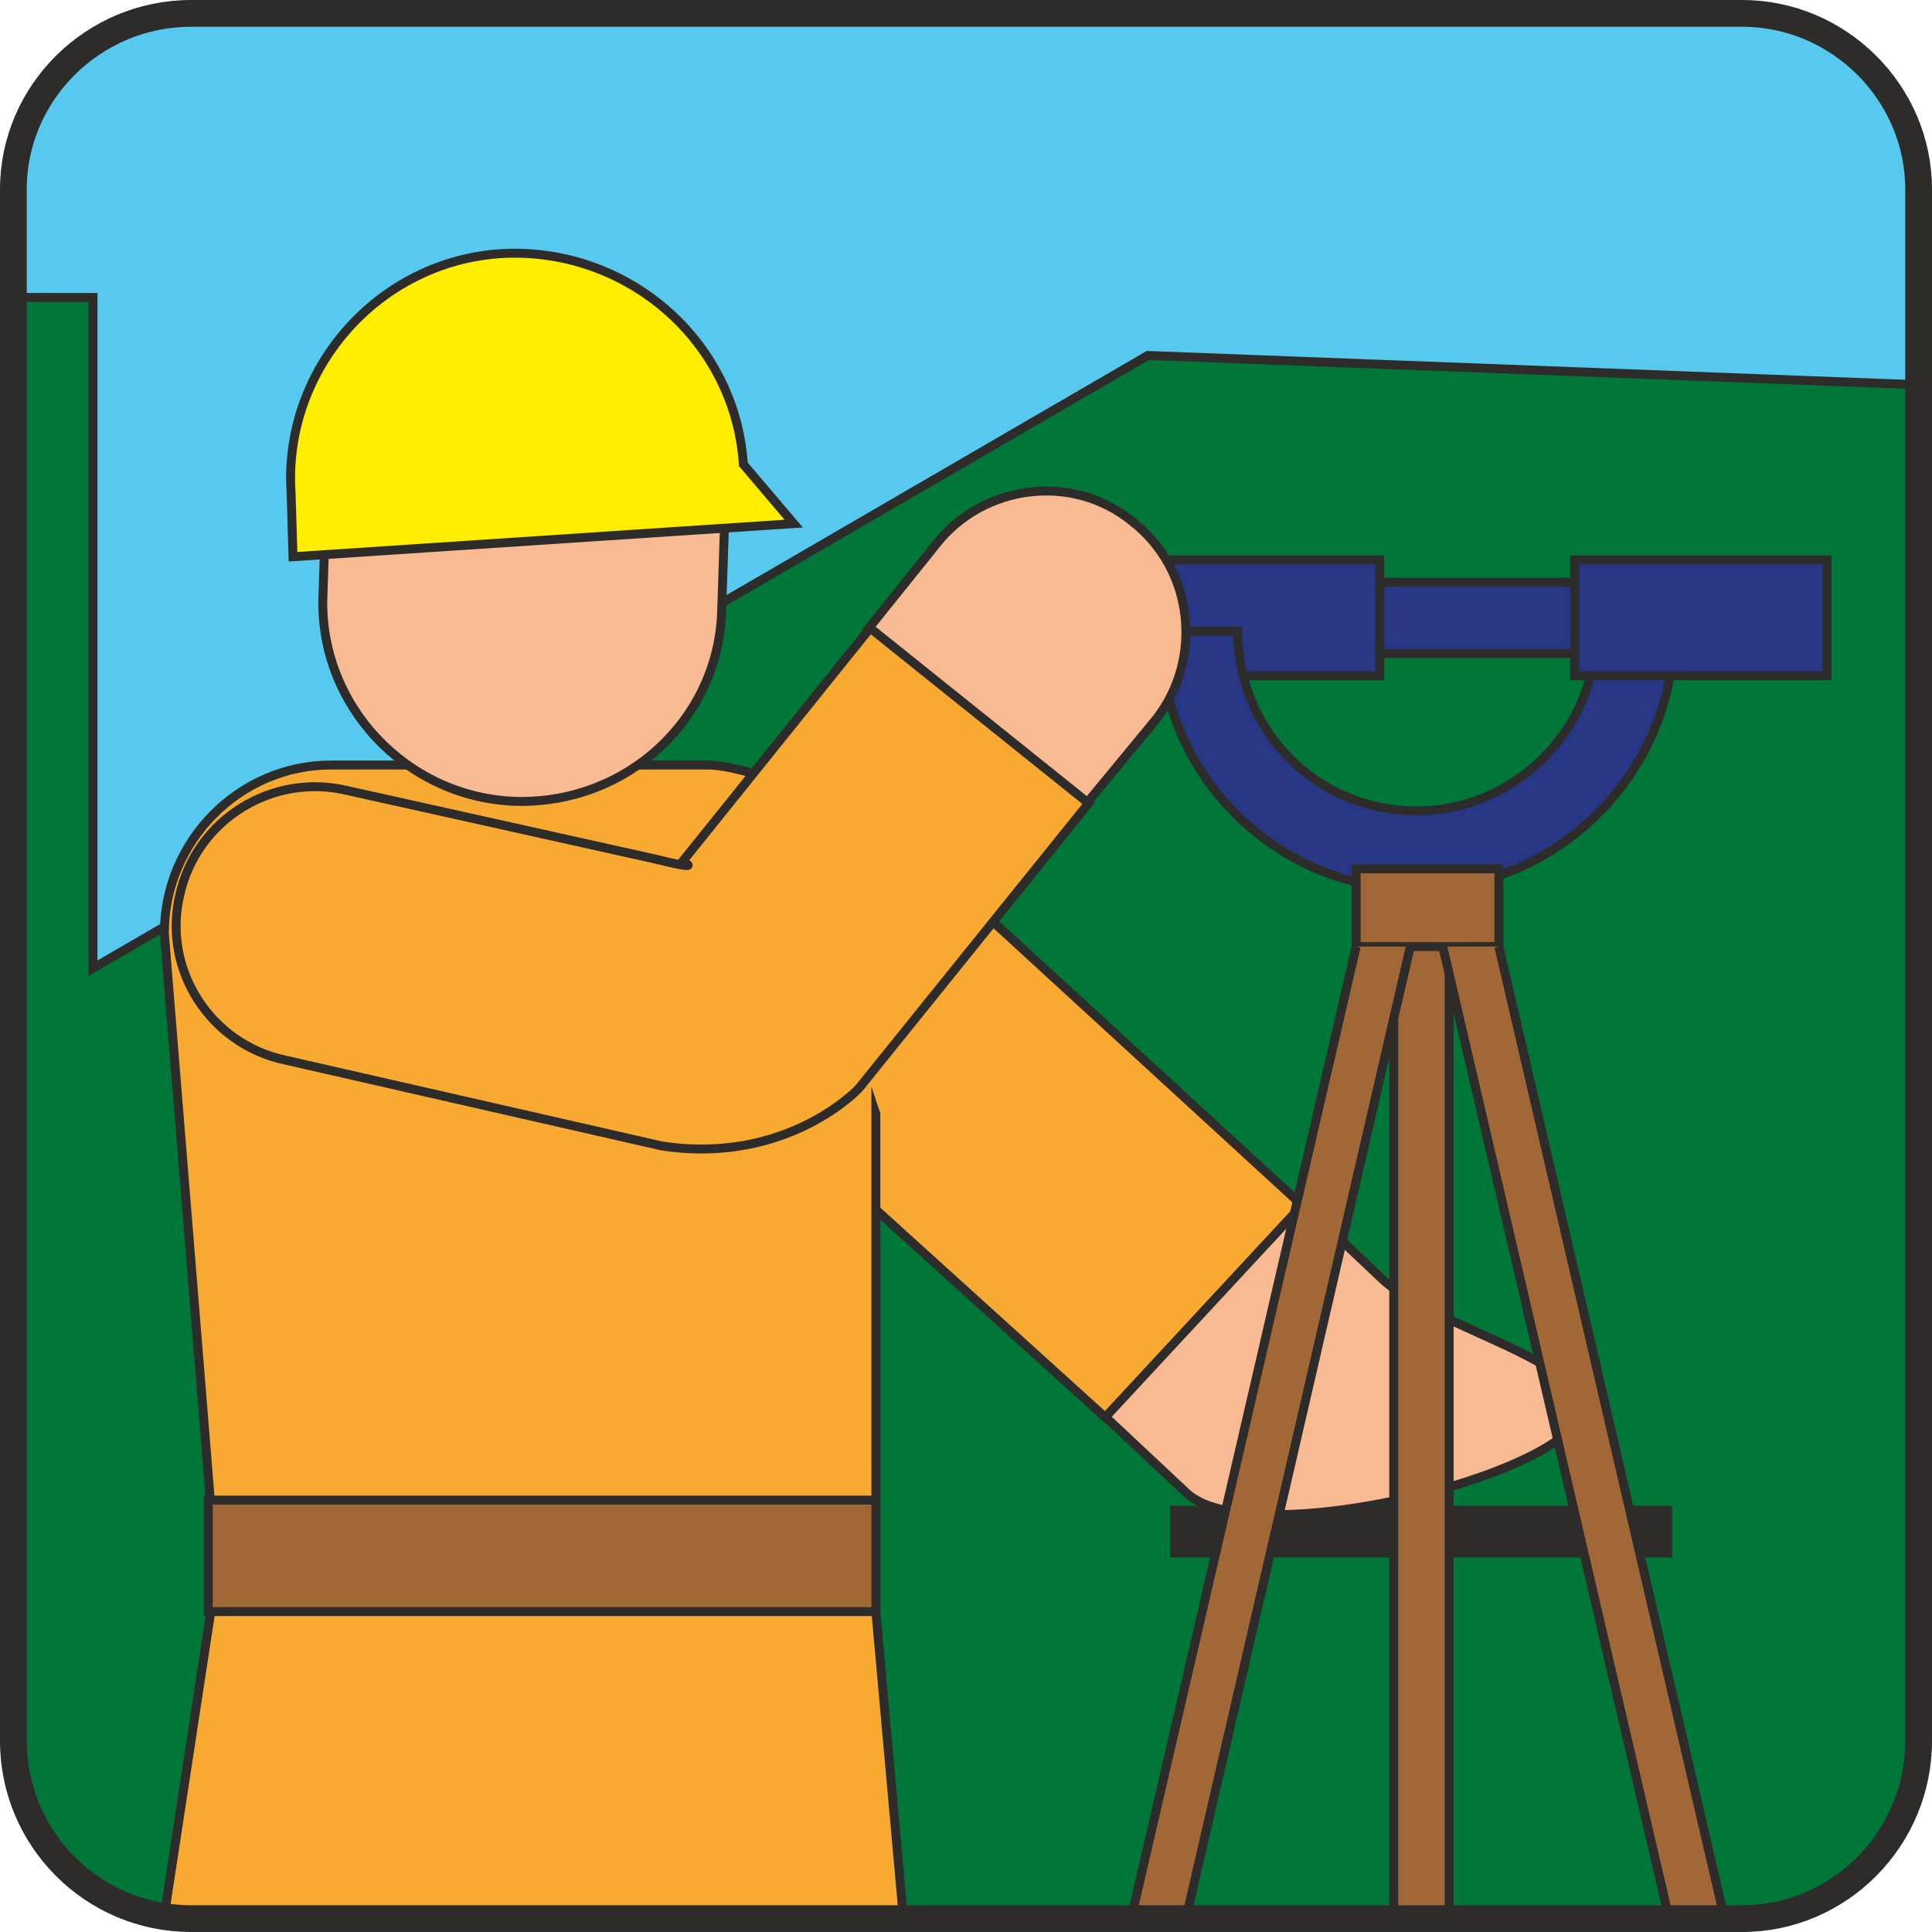 <svg xmlns="http://www.w3.org/2000/svg" width="291.168" height="291.168" viewBox="0 0 218.376 218.376"><path d="M385.334 528.369c11.088 0 20.088-9 20.088-20.16v-175.32c0-10.944-9-19.944-20.088-19.944H209.942c-10.872 0-20.088 9-20.088 19.944v175.32c0 11.16 9.216 20.16 20.088 20.16z" style="fill:#57c8ee;stroke:#2d2c2b;stroke-width:1.008;stroke-miterlimit:10.433" transform="translate(-188.558 -311.865)"/><path d="M405.422 355.353v152.856c0 11.16-9 20.16-20.088 20.16H209.942c-10.872 0-20.088-9-20.088-20.16v-162.72h9.216v75.816l119.232-69.264z" style="fill:#007638;stroke:#2d2c2b;stroke-width:1.008;stroke-miterlimit:10.433" transform="translate(-188.558 -311.865)"/><path d="M377.054 487.4v-4.823h-55.728v4.824z" style="fill:#2d2c2b;stroke:#2d2c2b;stroke-width:1.008;stroke-miterlimit:10.433" transform="translate(-188.558 -311.865)"/><path d="m335.726 447.873 9.144 8.64c6.696 6.12 27.288 10.008 21.24 16.848-6.336 6.696-36.72 13.464-43.416 7.272l-9.216-8.64z" style="fill:#f8ba93;stroke:#2d2c2b;stroke-width:1.008;stroke-miterlimit:10.433" transform="translate(-188.558 -311.865)"/><path d="M287.558 437.793v56.232l3.096 34.488-83.52-.144 5.184-33.912V481.28l-5.184-63.936c0-10.368 8.424-19.008 18.864-19.008h42.552c5.4 0 20.16 6.624 20.16 6.624l47.016 43.128-22.248 23.976-25.92-23.472v-10.8z" style="fill:#f8a931;stroke:#2d2c2b;stroke-width:1.008;stroke-miterlimit:10.433" transform="translate(-188.558 -311.865)"/><path d="M246.806 402.44c-12.384-.431-22.248-10.943-21.744-23.327l.36-10.944c.432-12.456 10.944-22.104 23.4-21.744 12.312.288 22.248 10.944 21.672 23.4l-.36 10.944c-.288 12.384-10.728 22.032-23.328 21.672z" style="fill:#f8ba93;stroke:#2d2c2b;stroke-width:1.008;stroke-miterlimit:10.433" transform="translate(-188.558 -311.865)"/><path d="M287.558 494.025v-12.6h-75.456v12.6z" style="fill:#a26736;stroke:#2d2c2b;stroke-width:1.008;stroke-miterlimit:10.433" transform="translate(-188.558 -311.865)"/><path d="m221.678 374.793-.216-7.2c-.936-14.04 9.936-26.28 23.904-27.072 14.04-.72 26.28 9.792 27.216 23.832l5.688 6.696z" style="fill:#ffed00;stroke:#2d2c2b;stroke-width:1.008;stroke-miterlimit:10.433" transform="translate(-188.558 -311.865)"/><path d="M369.062 385.737v-8.064h-28.368v8.064z" style="fill:#273786;stroke:#2d2c2b;stroke-width:1.008;stroke-miterlimit:10.433" transform="translate(-188.558 -311.865)"/><path d="M344.51 388.257v-13.104h-28.152v13.104z" style="fill:#273786;stroke:#2d2c2b;stroke-width:1.008;stroke-miterlimit:10.433" transform="translate(-188.558 -311.865)"/><path d="M319.67 383.217c0 15.984 12.96 29.16 29.016 29.16 15.912 0 29.088-13.176 29.088-29.16h-8.784c0 11.16-9.216 20.304-20.304 20.304-11.376 0-20.232-9.144-20.232-20.304z" style="fill:#273786;stroke:#2d2c2b;stroke-width:1.008;stroke-miterlimit:10.433" transform="translate(-188.558 -311.865)"/><path d="M395.054 388.257v-13.104h-28.512v13.104z" style="fill:#273786;stroke:#2d2c2b;stroke-width:1.008;stroke-miterlimit:10.433" transform="translate(-188.558 -311.865)"/><path d="M357.974 418.857v-8.784h-16.128v8.784zm-5.616 110.088V418.857h-6.264v110.088z" style="fill:#a26736;stroke:#2d2c2b;stroke-width:1.008;stroke-miterlimit:10.433" transform="translate(-188.558 -311.865)"/><path d="m341.846 418.857-25.488 110.088h6.192l25.416-110.088z" style="fill:#a26736" transform="translate(-188.558 -311.865)"/><path d="m341.846 418.857-25.488 110.088h6.192l25.416-110.088" style="fill:none;stroke:#2d2c2b;stroke-width:1.008;stroke-miterlimit:10.433" transform="translate(-188.558 -311.865)"/><path d="m357.974 418.857 25.56 110.088h-6.264l-25.632-110.088z" style="fill:#a26736" transform="translate(-188.558 -311.865)"/><path d="m357.974 418.857 25.56 110.088h-6.264l-25.632-110.088" style="fill:none;stroke:#2d2c2b;stroke-width:1.008;stroke-miterlimit:10.433" transform="translate(-188.558 -311.865)"/><path d="m286.766 382.857 7.632-9.504c5.328-6.768 15.408-8.064 22.176-2.52 6.912 5.4 7.992 15.48 2.664 22.32l-7.848 9.504z" style="fill:#f8ba93;stroke:#2d2c2b;stroke-width:1.008;stroke-miterlimit:10.433" transform="translate(-188.558 -311.865)"/><path d="m262.43 408.92-34.632-7.703c-8.424-2.016-17.064 3.24-18.936 11.88-1.944 8.352 3.456 16.776 11.88 18.576l42.624 9.72c14.184 2.16 22.248-6.48 22.248-6.48l25.992-32.256-24.696-19.8-21.24 26.424s2.88 1.152-3.24-.36z" style="fill:#f8a931;stroke:#2d2c2b;stroke-width:1.008;stroke-miterlimit:10.433" transform="translate(-188.558 -311.865)"/><path d="M385.334 528.369c11.088 0 20.088-9 20.088-20.16v-175.32c0-10.944-9-19.944-20.088-19.944H209.942c-10.872 0-20.088 9-20.088 19.944v175.32c0 11.16 9.216 20.16 20.088 20.16z" style="fill:none;stroke:#2d2c2b;stroke-width:1.008;stroke-miterlimit:10.433" transform="translate(-188.558 -311.865)"/><path d="M385.478 528.729c10.944 0 19.944-9 19.944-20.088V333.249c0-10.872-9-19.872-19.944-19.872h-175.32c-11.088 0-20.088 9-20.088 19.872V508.64c0 11.088 9 20.088 20.088 20.088z" style="fill:none;stroke:#2d2c2b;stroke-width:3.024;stroke-miterlimit:10.433" transform="translate(-188.558 -311.865)"/></svg>
